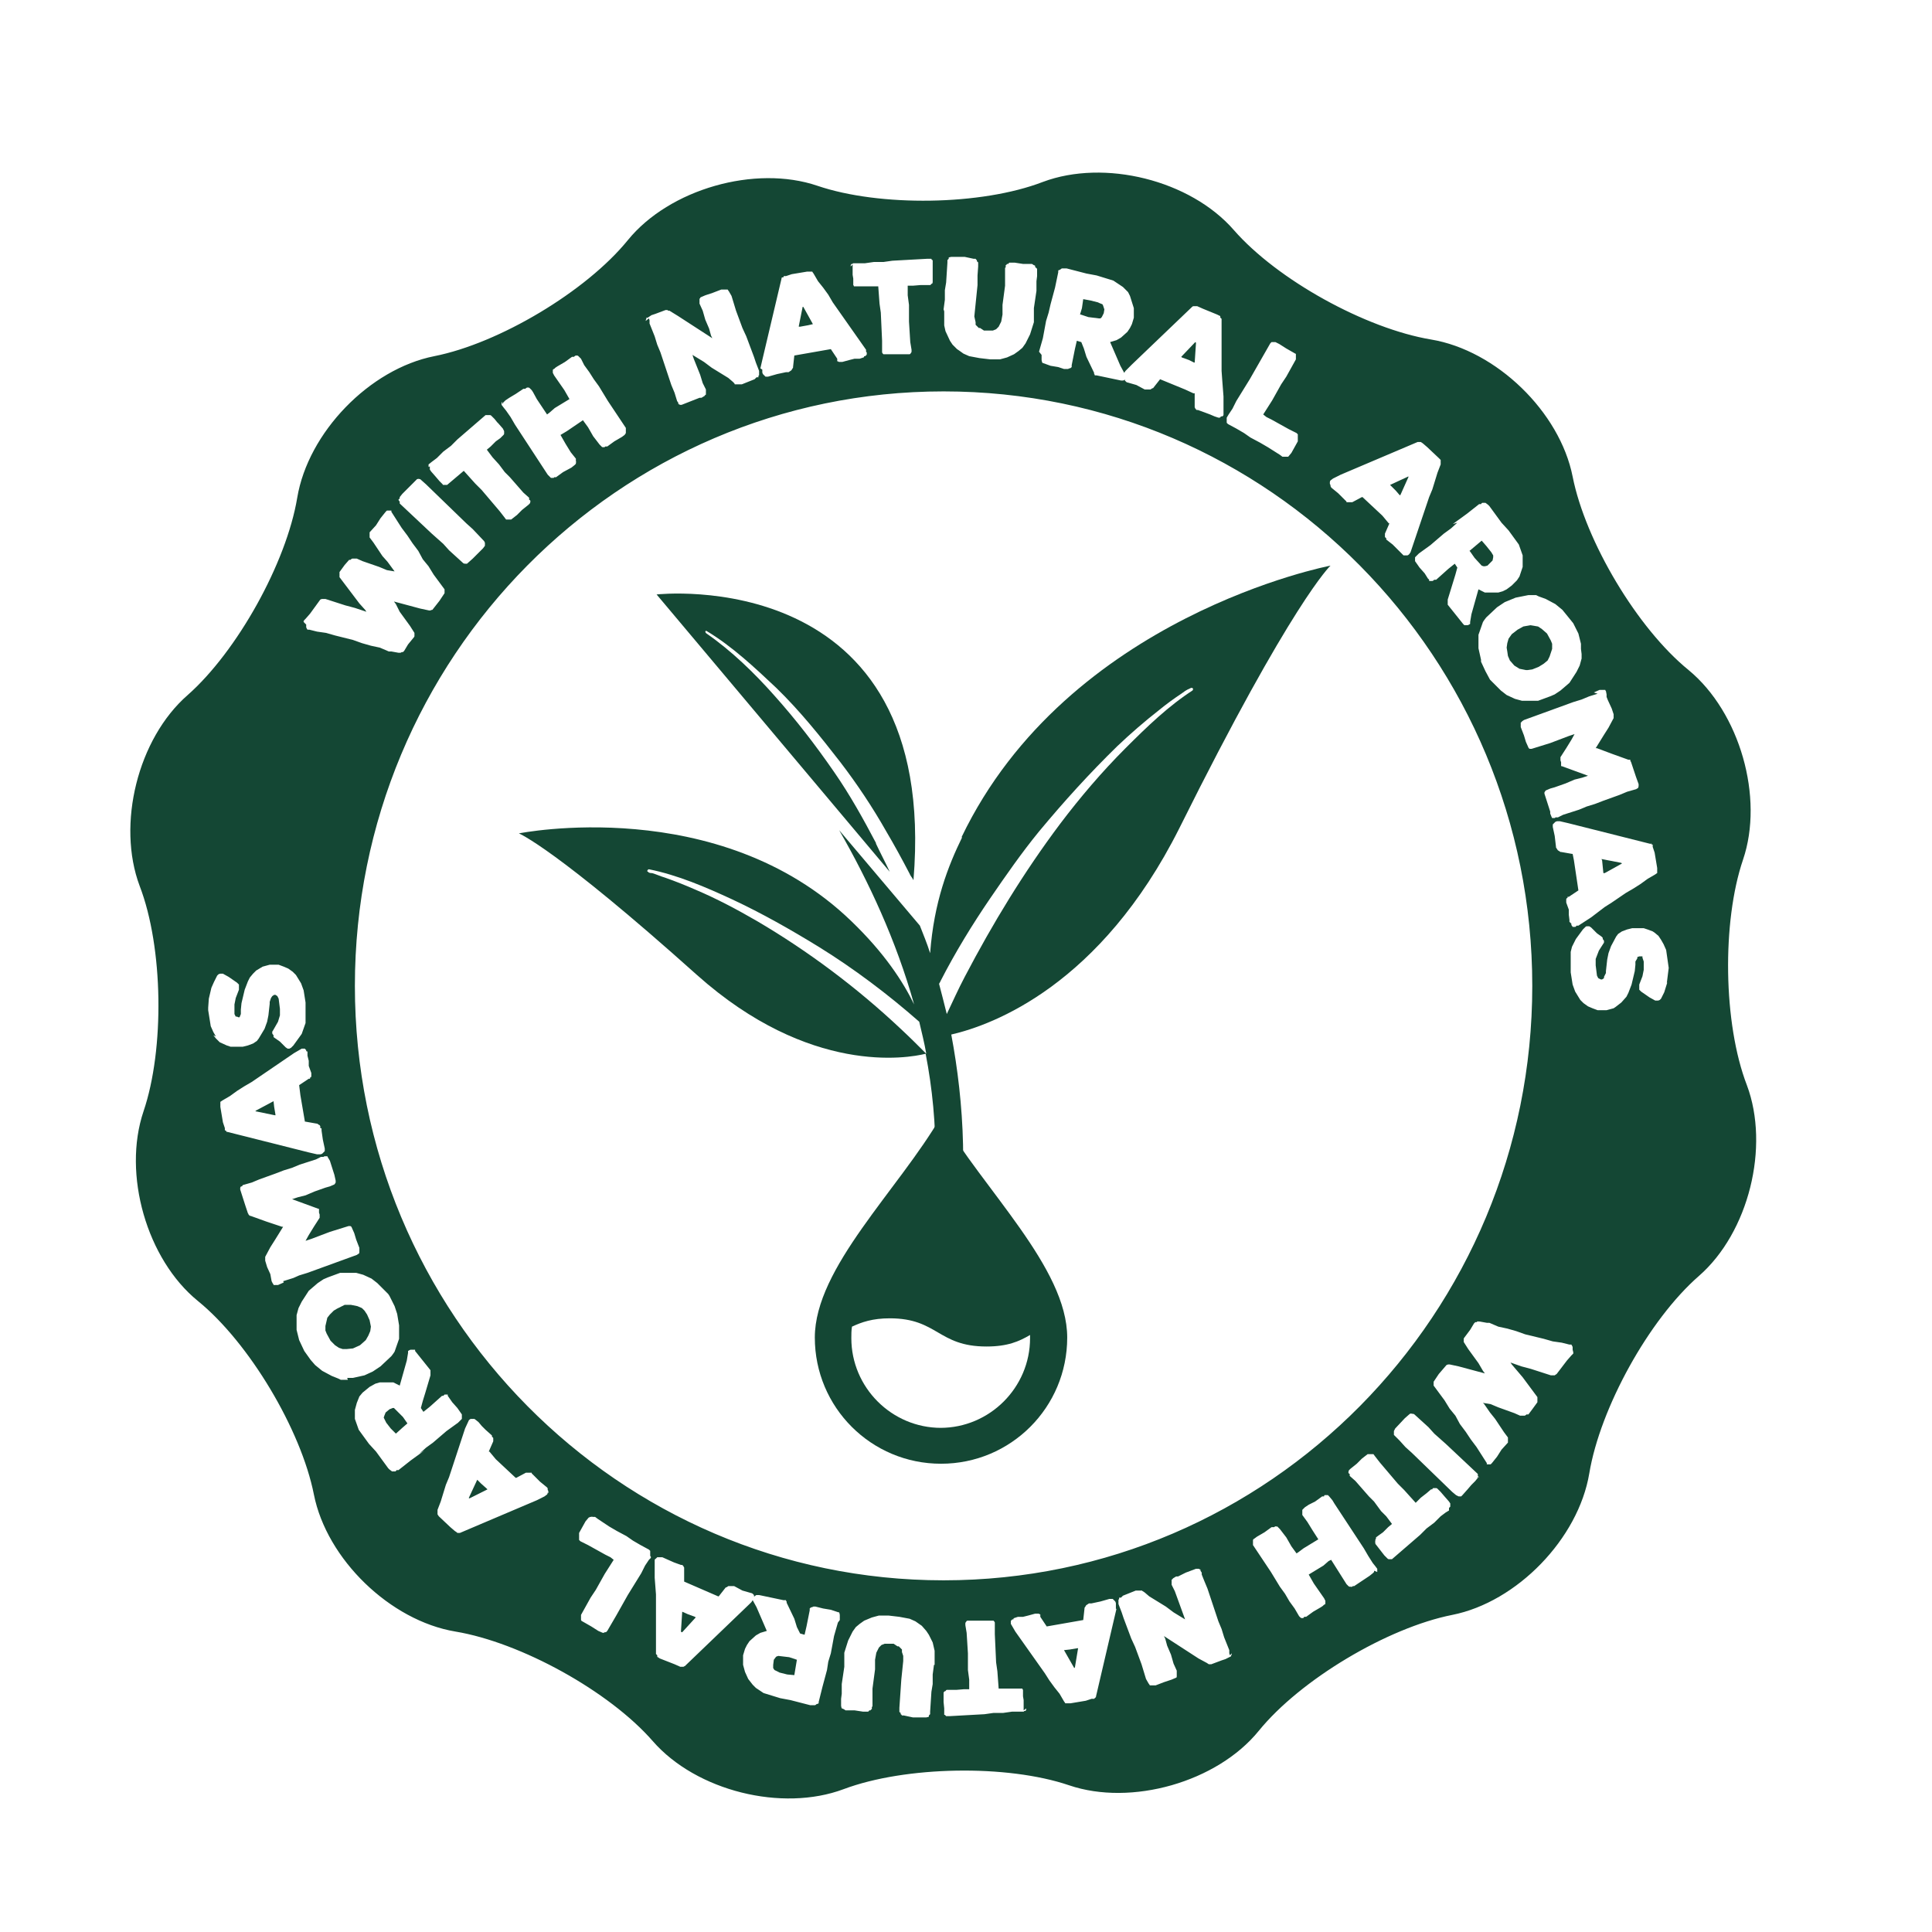 <svg viewBox="0 0 30.16 30.16" xmlns="http://www.w3.org/2000/svg" data-name="Warstwa 1" id="Warstwa_1">
  <defs>
    <style>
      .cls-1, .cls-2 {
        fill: #144734;
      }

      .cls-2 {
        fill-rule: evenodd;
      }
    </style>
  </defs>
  <g>
    <path d="M14.69,17.43c-.66,1.14-1.97,2.36-1.97,3.45s.88,1.97,1.97,1.97c1.09,0,1.97-.88,1.97-1.97s-1.31-2.31-1.97-3.45ZM14.69,22.29c-.77,0-1.4-.63-1.4-1.4,0-.06,0-.12.01-.18.15-.07.32-.13.59-.13.75,0,.75.44,1.51.44.33,0,.51-.08.68-.18,0,.02,0,.03,0,.05,0,.77-.63,1.4-1.4,1.4Z" class="cls-2"></path>
    <g>
      <path d="M15.02,13.07c-.22.45-.44,1.01-.5,1.81-.05-.16-.11-.3-.16-.43l-1.26-1.49c.46.8.89,1.72,1.17,2.72-.17-.35-.46-.8-.98-1.3-2.07-2-5.19-1.37-5.19-1.37,0,0,.57.23,2.78,2.21,1.76,1.57,3.29,1.3,3.57,1.23.21,1.08.22,2.25-.07,3.46l.5-.2c.25-1.23.17-2.5-.03-3.56.65-.15,2.33-.77,3.56-3.22,1.76-3.54,2.36-4.1,2.36-4.1,0,0-4.1.78-5.76,4.24ZM14.06,16.06c-.68-.64-1.44-1.21-2.24-1.68-.31-.18-.63-.35-.96-.49-.16-.07-.31-.13-.48-.19-.07-.02-.13-.05-.2-.07,0,0-.06,0-.06-.02-.03,0-.01-.04.01-.04.45.09.89.28,1.3.47.47.22.91.47,1.35.74.55.34,1.08.74,1.57,1.17.04.17.08.33.11.5-.13-.13-.26-.26-.4-.39ZM18.63,10.77c-.39.25-.73.58-1.06.91-.37.37-.71.77-1.02,1.18-.57.76-1.05,1.55-1.49,2.39-.1.19-.19.39-.28.58-.04-.16-.08-.32-.12-.47,0-.01.02-.03.02-.04.23-.45.5-.89.78-1.3.24-.35.49-.71.76-1.04.39-.47.79-.91,1.22-1.33.21-.2.43-.39.66-.57.11-.09.22-.17.34-.25.04-.03.08-.06.13-.08,0,0,.02-.01.02-.01.03-.01.05.02.02.04Z" class="cls-1"></path>
      <path d="M13.68,13.17c-.2-.38-.41-.76-.66-1.12-.29-.42-.59-.81-.93-1.19-.31-.35-.67-.7-1.06-.97-.02-.01-.03-.05,0-.04.4.24.75.57,1.09.89.37.36.69.76,1,1.16.26.34.5.7.71,1.07.13.22.25.44.37.67.01.03.04.06.06.1.41-4.96-4.01-4.46-4.01-4.46l3.64,4.33c-.07-.15-.15-.3-.22-.45Z" class="cls-1"></path>
    </g>
  </g>
  <g>
    <polygon points="10.85 25.24 10.74 25.2 10.65 25.16 10.63 25.47 10.64 25.48 10.64 25.48 10.65 25.48 10.86 25.25 10.85 25.24" class="cls-2"></polygon>
    <polygon points="12.07 26.04 12.09 26.07 12.11 26.08 12.17 26.11 12.29 26.14 12.4 26.15 12.44 25.91 12.32 25.87 12.15 25.85 12.12 25.86 12.11 25.87 12.08 25.91 12.07 25.99 12.07 26.04" class="cls-2"></polygon>
    <polygon points="5.58 20.39 5.48 20.37 5.46 20.37 5.38 20.37 5.26 20.43 5.21 20.46 5.15 20.52 5.11 20.57 5.08 20.7 5.08 20.77 5.1 20.82 5.16 20.93 5.23 21 5.29 21.04 5.35 21.06 5.41 21.06 5.51 21.05 5.62 21 5.71 20.92 5.75 20.85 5.78 20.78 5.79 20.71 5.77 20.61 5.73 20.52 5.69 20.46 5.65 20.42 5.58 20.39" class="cls-2"></polygon>
    <polygon points="18.45 5.58 18.56 5.62 18.64 5.66 18.65 5.66 18.67 5.36 18.67 5.35 18.66 5.34 18.65 5.35 18.44 5.57 18.45 5.58" class="cls-2"></polygon>
    <polygon points="6.03 22.21 6.1 22.3 6.18 22.38 6.18 22.38 6.28 22.29 6.36 22.22 6.29 22.12 6.17 22 6.15 21.98 6.13 21.98 6.08 22 6.02 22.05 6 22.1 5.99 22.13 6 22.15 6.03 22.21" class="cls-2"></polygon>
    <polygon points="3.99 17.35 4 17.35 4.29 17.41 4.3 17.41 4.3 17.4 4.28 17.28 4.27 17.19 3.99 17.34 3.99 17.35" class="cls-2"></polygon>
    <polygon points="17.21 4.75 17.16 4.73 17.14 4.72 17.02 4.69 16.91 4.67 16.91 4.67 16.89 4.81 16.86 4.91 16.87 4.91 16.99 4.95 17.15 4.97 17.18 4.97 17.2 4.95 17.21 4.93 17.23 4.89 17.24 4.83 17.22 4.77 17.21 4.75" class="cls-2"></polygon>
    <polygon points="7.33 23.39 7.61 23.25 7.6 23.24 7.51 23.16 7.45 23.1 7.32 23.38 7.32 23.39 7.33 23.39" class="cls-2"></polygon>
    <polygon points="12.53 4.79 12.53 4.79 12.47 5.09 12.47 5.1 12.49 5.1 12.6 5.08 12.69 5.06 12.54 4.79 12.53 4.79" class="cls-2"></polygon>
    <polygon points="21.98 7.44 21.7 7.57 21.71 7.58 21.79 7.66 21.85 7.73 21.86 7.73 21.99 7.44 21.98 7.44 21.98 7.44" class="cls-2"></polygon>
    <path d="M27.27,16.94c-.37-.96-.39-2.55-.06-3.52.33-.97-.05-2.3-.85-2.96-.8-.65-1.61-2.01-1.81-3.02-.2-1.01-1.19-1.97-2.21-2.14-1.02-.17-2.4-.93-3.08-1.71-.68-.78-2.02-1.11-2.98-.75-.96.37-2.55.39-3.52.06-.97-.33-2.31.05-2.96.85-.65.8-2.01,1.61-3.02,1.81-1.01.2-1.97,1.19-2.14,2.21-.17,1.02-.94,2.4-1.71,3.08-.78.68-1.11,2.02-.75,2.98.37.96.39,2.55.06,3.52-.33.98.05,2.31.85,2.96.8.65,1.61,2.01,1.81,3.02.2,1.01,1.19,1.97,2.21,2.14,1.02.17,2.4.93,3.08,1.71.68.78,2.02,1.11,2.98.75.96-.36,2.55-.39,3.52-.06.97.33,2.31-.05,2.96-.85.65-.8,2.01-1.61,3.02-1.81,1.01-.2,1.97-1.19,2.14-2.21.17-1.02.93-2.4,1.71-3.08.78-.68,1.11-2.02.75-2.98ZM25.78,13.16v.02s.02,0,.02.01v.03s.03.09.03.09l.04.24v.04s0,.01,0,.02v.02s-.02.01-.03.02l-.12.07-.11.08-.11.07-.12.07-.22.15-.11.07-.21.16-.2.13h-.03s-.01.02-.02.02c0,0-.01,0-.02,0h-.02s-.01-.02-.02-.03v-.02s-.03-.03-.03-.03v-.03s-.01-.08-.01-.08v-.08s-.04-.11-.04-.11c0,0,0-.01,0-.02v-.03s0-.01.01-.02h.01s0-.02,0-.02h.02s.15-.1.15-.1l-.07-.47-.02-.1h-.01s-.17-.03-.17-.03c0,0,0,0-.01,0l-.03-.02s-.01,0-.02-.02l-.02-.03s0,0,0-.01l-.02-.17-.03-.14s0-.02,0-.02v-.02s.01-.01.02-.02l.02-.02s.02-.01.03-.01h.02s.02,0,.02,0l.13.03,1.27.32s.02,0,.02.01ZM24.88,10.81l.09-.04h.03s0,0,.02,0h.02s0,0,.01,0h.01s0,.01.01.02h0s.01.05.01.05v.04s.02.05.02.05l.06.13.03.09s0,.01,0,.02v.02s0,.01,0,.02l-.08.15-.07.11-.13.21h.02s.24.09.24.09l.25.09s0,0,.01,0h.02s0,.03.01.03l.08.24.04.11v.02s0,0,0,.01h0s0,.03-.02.04h-.01s0,.01-.01.01l-.14.04-.12.05-.25.09-.13.05-.13.04-.12.05-.25.08-.08.04h-.04s0,.01-.01.01c0,0,0,0,0,0h-.02s0,0-.01,0h-.01s-.01-.02-.01-.02l-.02-.05v-.03s-.09-.28-.09-.28c0,0,0-.02,0-.02h0s.01-.02.02-.03l.07-.03.07-.02.17-.06.14-.06.12-.03.09-.03-.41-.15s0,0-.01,0h0s0-.02,0-.02v-.04s-.01-.03-.01-.03c0,0,0-.01,0-.02v-.03s.09-.14.09-.14l.08-.13.05-.09-.09.03-.29.11-.29.09s-.01,0-.02,0h-.01s-.02-.01-.02-.02h0s-.04-.09-.04-.09l-.03-.1-.05-.13v-.03s0-.02,0-.02v-.02s.02-.01.02-.02l.03-.02.77-.28.13-.04.12-.05.13-.04ZM23.88,9.29h.1s.04.02.04.02l.11.04.15.08.11.09.13.16.04.05.08.16.04.16v.08s.01.08.01.08v.07s-.03.11-.03.11l-.05.1-.11.17-.14.12-.09.06h0s-.07.03-.07.03l-.19.07h-.08s-.17,0-.17,0l-.11-.03-.13-.06-.09-.07-.17-.17-.07-.13-.07-.15v-.03s-.04-.18-.04-.18v-.1s0-.11,0-.11l.07-.2.02-.03.03-.04.17-.16.12-.08.17-.07.2-.04h.04ZM22.68,8.18l.22-.16.19-.15h.03s.01-.02.02-.02h.02s0,0,0,0c0,0,.02,0,.03,0l.04.03.02.02.19.26.11.12.16.22.06.17v.11s0,.07,0,.07l-.05.15-.04.06-.08.08-.08.06-.06.03-.07.02h-.1s-.08,0-.08,0h-.03s-.1-.05-.1-.05l-.11.39-.02.12v.03s-.03.02-.04.02h-.02s0,0-.01,0c0,0-.02,0-.02,0l-.02-.02s0,0,0,0l-.24-.3s0,0,0-.02v-.02s0-.01,0-.02v-.02s.08-.26.08-.26l.04-.13.03-.11-.04-.06h0s-.1.08-.1.08l-.19.17h-.03s-.02.02-.03.02h-.01s-.01,0-.02,0h-.02s0-.02,0-.02l-.02-.02-.05-.08-.08-.09-.07-.1s0-.01,0-.02h0s0-.04,0-.04l.06-.06.18-.13.21-.18.11-.08.1-.09ZM20.76,7.53s0-.02.01-.03l.04-.03.12-.06,1.2-.51s.02,0,.02,0h.02s0,0,.01,0l.03.02.07.06.18.17.03.03s0,.01,0,.02v.03s0,.02,0,.02l-.05.13-.04.13-.04.13-.05.12-.29.86-.02.03s-.02.02-.03.02h-.02s0,0-.01,0c0,0,0,0-.01,0h-.02s-.03-.03-.03-.03l-.14-.14-.09-.07s0,0-.01-.01v-.02s-.02-.01-.02-.02v-.02s0-.03,0-.03l.07-.16h-.01s-.1-.12-.1-.12l-.31-.29h-.01s-.15.08-.15.08c0,0,0,0-.01,0h-.03s-.01,0-.02,0h-.03s0-.02-.01-.02l-.12-.12-.11-.09s0-.01-.01-.02v-.02s-.01-.01-.01-.02v-.03ZM19.15,6.52l.03-.05.06-.09.06-.12.21-.34.32-.56.02-.02s0,0,.01,0h.01s.01,0,.02,0h.01s0,0,.01,0l.06.03.11.07.14.08s.01,0,.01.01h0s0,.02,0,.03v.02s0,.02,0,.03l-.15.27-.08.12-.14.25-.14.22.05.04.08.04.27.15.12.06s0,0,0,0l.02.02s0,.01,0,.02v.02s0,.01,0,.02h0s0,.02,0,.03v.02s-.1.18-.1.18c0,0,0,0,0,0l-.05.06s0,0-.02,0h-.02s0,0-.01,0c0,0,0,0,0,0h-.04s-.04-.03-.04-.03l-.19-.12-.12-.07-.15-.08-.1-.07-.12-.07-.13-.07-.02-.02s0,0,0-.01h0s0-.02,0-.03v-.02s0-.02,0-.02ZM16.22,5.49l.06-.21.05-.27.04-.13.03-.13.07-.26.05-.24v-.03s.02,0,.02-.01h.01s.02-.02.03-.02h.02s.05,0,.05,0l.31.08.16.03.26.08.15.1.08.08.03.06.06.19v.04s0,.11,0,.11l-.03.1-.03.06-.04.06-.1.09-.07.04-.1.03.16.37.06.11s0,0,0,0l.02-.03.1-.1.94-.9s.01-.01.02-.01h.02s0,0,.01,0h.03s.09.04.09.04l.22.09.04.02s.01,0,.01.01v.02s.02.01.02.02v.14s0,.13,0,.13v.14s0,.11,0,.11v.29s.01.14.01.14l.02.26v.24s0,.04,0,.04c0,.01,0,.02-.02.03h-.02s-.01.02-.02.02h-.02s0,0,0,0c0,0,0,0,0,0l-.06-.02-.07-.03-.08-.03-.11-.04s-.01,0-.02,0l-.02-.02s0-.01-.01-.02v-.02s0,0,0-.01v-.02s0-.17,0-.17h0s-.02,0-.02,0l-.13-.06-.39-.16h0s-.11.14-.11.14c0,0,0,0-.01,0l-.03.02s-.01,0-.02,0h-.03s0,0-.01,0h-.03s-.13-.07-.13-.07l-.14-.04s-.01,0-.02-.01l-.02-.02s0-.01,0-.02h0s0,0,0,0c0,.01-.02.02-.03.02h-.03s0,0,0,0c0,0,0,0,0,0l-.38-.08s-.01,0-.01,0h-.02s0-.02-.01-.02v-.02s-.12-.25-.12-.25l-.04-.13-.04-.1-.07-.02h0s-.03.13-.03.13l-.05.25v.03s-.02.02-.03.02h-.01s-.01.01-.02.01h-.02s0,0-.01,0h-.03s-.09-.03-.09-.03l-.12-.02-.11-.04s-.01,0-.02-.01h0s-.01-.03-.01-.04v-.08ZM14.73,4.83l.02-.15v-.15s.02-.12.02-.12l.02-.31v-.04s.01-.01.02-.02v-.02s.03-.01.04-.01h.03s.07,0,.07,0h.11s.14.03.14.03h.03s.01.02.02.02v.02s.02.01.02.02v.06s-.01.14-.01.14v.15s-.05.49-.05.49l.02.09v.04s.05.05.05.05h.02s.06.04.06.04h.07s.07,0,.07,0l.05-.02.04-.04.04-.08.02-.11v-.15s.04-.3.04-.3v-.28s.01,0,.01-.01v-.03s.02-.01.02-.02h.02s.01-.02.02-.02h.03s.05,0,.05,0l.13.02h.14s.03.02.03.02c0,0,.01,0,.02.01v.02s.03.02.03.03v.11s-.01.08-.01.08v.15s-.04.27-.04.27v.22s-.06.19-.06.19l-.07.14-.05.07-.06.05-.07.05-.11.05-.11.03h-.08s-.07,0-.07,0l-.17-.02-.16-.03-.09-.04-.07-.05-.03-.02-.07-.07-.04-.06-.07-.15-.02-.09v-.12s0-.1,0-.1ZM13.28,4.16s0,0,0-.01h0s0-.03.02-.03h.01s0-.01.01-.01h.02s.05,0,.05,0h.08s.03,0,.03,0l.14-.02h.12s.03,0,.03,0l.14-.02.54-.03h.04s.01,0,.02,0h.01s0,.01.01.02h.01s0,.02,0,.03v.07s0,.1,0,.1v.09s0,.04,0,.04c0,0,0,0,0,.01h0s0,.02-.01.03h-.01s-.01.02-.02.02h-.02s-.04,0-.04,0h-.09s-.12.01-.12.01h-.05s-.03,0-.03,0v.15s.02.15.02.15v.15s0,.11,0,.11l.02.32.02.12s0,0,0,.01v.02s0,.01-.01.02h0s-.01.02-.02.02h-.02s-.05,0-.05,0h-.08s-.12,0-.12,0h-.11s-.01,0-.02,0h-.01s-.02-.02-.02-.03v-.02s0-.04,0-.04v-.12s-.02-.44-.02-.44l-.02-.14-.02-.27h-.11s-.09,0-.09,0h-.1s-.05,0-.05,0c0,0-.01,0-.02,0h-.01s0-.01-.01-.02h0s0-.02,0-.03v-.07s-.01-.06-.01-.06v-.13s0-.03,0-.03ZM11.87,5.75l.03-.13.3-1.27s0-.02.01-.02h.02s0-.02.01-.02h.03s.09-.03.09-.03l.24-.04h.04s0,0,0,0c0,0,.01,0,.02,0h.02s.01.02.02.03l.07.12.08.1.08.11.07.12.52.74v.03s.02.02.01.03v.02s-.02.01-.02.02h-.02s0,.02-.01.02l-.06.02h-.08s-.08.02-.08.02l-.11.03s-.01,0-.02,0h-.03s-.01,0-.02-.01h-.01s0-.02,0-.02v-.02s-.1-.15-.1-.15l-.57.1h0s-.02.18-.02.18c0,0,0,0,0,.01l-.02.03s0,.01-.02.02l-.03.02s0,0-.01,0h-.03s-.14.03-.14.03l-.14.04s0,0-.01,0,0,0-.01,0h-.02s-.01-.01-.02-.02l-.02-.02s-.01-.02-.01-.03v-.02s0-.02,0-.02ZM10.08,5.01s0-.02.01-.03h0s0-.01,0-.02h.02s.06-.04.06-.04l.06-.02.16-.06s.02,0,.02,0h.01s0,0,.01.01h.02s.13.08.13.08l.54.35-.02-.04-.03-.11-.06-.14-.04-.14-.05-.11v-.03s0-.03,0-.03c0,0,0-.02,0-.02h.01s0-.02.01-.02l.07-.03.12-.04.13-.05h.03s.03,0,.03,0c0,0,.01,0,.02,0h.02s.01.02.02.03l.04.07.07.23.1.27.06.13.12.32.03.09.05.13v.03s0,0,0,.01v.03s-.01,0-.01.01v.02s-.02,0-.02,0h-.01s-.03.03-.03.03l-.2.08h-.04s-.03,0-.03,0h-.04s0-.01-.01-.02l-.02-.02-.07-.06-.26-.16-.12-.09-.18-.11.02.06.1.25.04.13.05.1s0,0,0,.01v.03s0,.02,0,.02v.02s-.02.01-.02.02l-.05.03h-.03s-.28.11-.28.11c0,0,0,0,0,0s0,0,0,0h-.02s-.01,0-.02-.01h-.01s0-.02,0-.02l-.02-.03-.04-.13-.05-.12-.17-.51-.05-.12-.04-.13-.08-.2v-.05s-.01-.03-.01-.03ZM7.85,6.31v-.02s.01-.01.02-.02l.02-.02.06-.04.1-.06.12-.08h.03s.02-.02.03-.02h.02s.01,0,.02.01l.03.03.02.03.06.11.16.24.04-.03.08-.07.23-.14-.08-.14-.16-.23-.02-.04s0-.01,0-.02v-.02s0-.02.02-.02l.02-.02.03-.02.12-.07.11-.08h.03s.02-.02.03-.02h.02s.01,0,.02.01l.02.02s0,0,0,0l.02.02.05.1.08.11.07.11.08.11.14.23.28.42s0,0,0,.01v.03s0,.01,0,.02v.02s-.01.02-.02.03l-.04.03-.12.07-.11.08h-.03s-.02.02-.03.01h-.02s-.01-.01-.02-.02l-.02-.02-.1-.13-.08-.14-.08-.11-.25.17-.1.06h0s.08.14.08.14l.08.13.08.1s0,0,0,.01v.03s.01.02,0,.02v.02s-.01.01-.02.02l-.05.04-.13.07-.11.08h-.03s0,.01-.01.01h-.02s0,0,0,0c0,0,0,0-.01,0h-.01s-.01-.01-.02-.02l-.03-.03-.51-.78-.07-.12-.07-.1-.04-.05-.03-.04s0,0,0-.01v-.02s0-.02,0-.02ZM6.69,7.29h0s0-.02,0-.02v-.02s.05-.04.05-.04l.08-.06.1-.1.12-.09.1-.1.44-.38s0,0,.01,0h.02s.01,0,.02,0h.02s.01,0,.02.01l.05.05.04.05h0s.02.02.02.02l.07.08.02.04s0,.01,0,.02v.02s0,.01-.01.02l-.02.02-.03.03-.07.05-.08.08-.06.05.09.12.1.11.09.12.08.08.21.24.09.08s0,0,0,.01v.02s.02.01.02.02h0s0,.03-.01.04l-.02.02-.1.08-.08.08-.09.07s0,0-.01,0h-.01s0,0-.01,0c0,0-.02,0-.03,0h-.02s-.03-.04-.03-.04l-.07-.09-.28-.33-.1-.1-.18-.2-.26.22s-.01,0-.02,0h-.01s-.01,0-.02,0h-.01s-.01,0-.01-.01l-.05-.05-.06-.07-.07-.08-.02-.03s0,0,0-.01v-.02s0-.02,0-.02ZM6.24,7.78s0-.01,0-.02l.04-.05.06-.06.17-.17s.03-.01.04,0h.01s.09.08.09.08l.63.61.1.09.18.19s0,.01.01.02h0s0,.04,0,.05l-.03.04-.16.16-.09.08s-.01,0-.02,0c-.01,0-.03,0-.04-.01l-.22-.2-.09-.1-.18-.16-.5-.47s0,0,0-.01v-.02s-.02-.02-.02-.03h0ZM4.74,9.71v-.02s.01,0,.01-.01l.02-.02.07-.08.16-.22s.02-.01.03-.01h.01s.02,0,.02,0h.02s.31.1.31.1l.15.04.18.06-.02-.03-.09-.1-.31-.41s0-.01,0-.02h0s0-.03,0-.04v-.02s.08-.11.08-.11l.07-.08s0,0,0,0h.02s.02-.02.03-.02h.07s.09.04.09.04l.26.09.12.05.12.02-.11-.15-.08-.09-.14-.21-.06-.08s0,0,0-.01v-.02s0-.02,0-.03v-.02s.1-.11.1-.11l.07-.11.08-.1s.01-.01.02-.02c.02,0,.04,0,.05,0h.02s0,.02,0,.02l.16.25.09.12.08.12.09.12.07.13.09.11.08.13.17.23s0,0,0,.02h0s0,.03,0,.04h0s-.08.12-.08.12l-.11.14s-.02,0-.03.01h-.02s-.14-.03-.14-.03l-.41-.11.03.04.06.12.16.22.07.11s0,.02,0,.03v.02s0,.01-.01.02l-.09.11-.06.1s-.01.01-.02.02h-.02s-.01.01-.02.01c0,0,0,0-.01,0h-.02s-.11-.02-.11-.02h-.04s-.14-.06-.14-.06l-.14-.03-.14-.04-.14-.05-.28-.07-.14-.04-.14-.02-.12-.03s0,0-.01,0h-.02s-.02-.03-.02-.04v-.02s0-.02,0-.02ZM3.37,16.18l-.04-.07-.04-.09-.04-.25v-.04s.01-.14.01-.14l.04-.17.04-.09.05-.1.02-.02s.02-.01.03-.01h.02s.01,0,.02,0l.09.05.13.09.03.03s0,0,0,.01v.02s0,.01,0,.02h0s0,.02,0,.03l-.05.13-.02.1v.05s0,.1,0,.1l.02.04h.02s.02.01.02.01h.02s.02-.05.02-.05v-.07s.01-.1.01-.1l.05-.21.05-.13.03-.06.05-.06.05-.05.1-.06.11-.03h.04s0,0,0,0h.1s.08.03.08.03l.07.03.07.05.05.05.08.13.04.11.03.19v.18s0,.14,0,.14l-.06.17-.13.18-.04.04s-.01,0-.02.01h-.01s0,0,0,0c0,0-.01,0-.02,0l-.03-.02-.02-.02-.07-.07-.1-.07s0,0,0-.01v-.02s-.02-.02-.02-.03v-.02s0-.01.01-.02l.08-.14.03-.1v-.03s0-.07,0-.07l-.02-.16-.02-.04-.03-.02h-.02s-.03.02-.03.02l-.02.03-.02.06v.03s-.02.18-.02.18l-.02.1-.04.11-.09.15-.03.04s0,0,0,0l-.06.04-.08.03-.08.02h-.07s-.12,0-.12,0l-.06-.02-.11-.05-.06-.06-.04-.05ZM3.53,17.67v-.02s-.02,0-.02-.01v-.03s-.03-.09-.03-.09l-.04-.24v-.04s0-.01,0-.02v-.02s.02-.01.03-.02l.12-.07.11-.08.11-.07.12-.07.66-.45.12-.07s.02,0,.03,0h.02s.01.02.02.02v.02s.02,0,.02.01v.06s.02.08.02.08v.08s.04.11.04.11c0,0,0,.01,0,.02v.03s0,.01-.01.02h-.01s0,.02,0,.02h-.02s-.15.1-.15.1l.02.16.07.41h.01s.17.03.17.03c0,0,0,0,.01,0l.03.02s.01,0,.02.02v.03s.02,0,.02.01v.03s.02.14.02.14l.03.14s0,.02,0,.02v.02s-.01.01-.02.02l-.02.02s-.02.01-.03.01h-.03s-.02,0-.02,0l-.13-.03-1.27-.32s-.02,0-.02-.01ZM4.43,20.02l-.09.04h-.03s0,0,0,0,0,0,0,0h-.02s0,0-.01,0h-.01s0-.02-.01-.02l-.02-.04-.02-.11-.05-.11-.03-.1s0-.01,0-.02v-.02s0-.01,0-.02l.08-.15.07-.11.13-.21h0s-.02,0-.02,0l-.24-.08-.25-.09s0,0-.01,0l-.02-.02s0-.01-.01-.02l-.04-.12-.08-.25s0-.01,0-.02h0s0-.03.02-.03h.01s0-.01.01-.02l.14-.04.12-.05.25-.09.13-.05.13-.04.12-.05.25-.08.08-.04h.04s.01-.01.02-.01h.02s0,0,.01,0h.01s.01.02.01.02l.03.05.07.22.02.09s0,.02,0,.03h0s-.01.02-.02.03l-.07.03-.07.02-.17.06-.14.06-.12.03-.09.03.41.15s0,0,.01,0h0s0,.02,0,.02v.04s.01.03.01.03c0,0,0,.01,0,.02v.03s-.09.14-.09.14l-.08.13-.05.09.09-.03.29-.11.29-.09s.01,0,.02,0h.01s.02.01.02.02h0s.04.09.04.09l.03.1.05.13v.03s0,.02,0,.03h0s0,.03-.01.03l-.03.02-.77.28-.13.04-.09.04-.16.05ZM5.43,21.54h-.11s-.04-.02-.04-.02l-.1-.04-.15-.08-.11-.09-.07-.08-.1-.14-.08-.17-.04-.16v-.08s0-.15,0-.15l.03-.11.05-.1.11-.17.14-.12.09-.06s0,0,0,0l.07-.03.19-.07h.08s.17,0,.17,0l.11.03.13.06.09.07.17.17.02.03.08.16.04.12.03.18v.1s0,.11,0,.11l-.07.2-.02.03-.03.04-.17.16-.12.08-.13.06-.18.04h-.09ZM6.63,22.64l-.22.16-.19.15h-.03s-.01.02-.02.02h-.02s0,0,0,0c0,0-.02,0-.03,0l-.04-.03-.02-.02-.19-.26-.11-.12-.16-.22-.06-.17v-.08s0-.06,0-.06l.03-.11.04-.1.05-.06.11-.09.09-.05.07-.02h.1s.08,0,.08,0h.03s.1.05.1.05l.11-.39.02-.12s0,0,0-.01v-.02s.03-.02.04-.02h.02s.02,0,.03,0h.02s0,.02,0,.02l.24.3s0,0,0,.02v.02s0,.01,0,.02v.02s-.08.27-.08.27l-.04.13-.03.11.04.06h0s.1-.08.1-.08l.19-.17h.02s.02-.02.02-.02h.01s.01,0,.02,0h.02s0,.02,0,.02l.07.1.08.09.07.1s0,.01,0,.02h0s0,.04,0,.05l-.06.06-.18.13-.21.18-.11.08-.1.09ZM8.55,23.3s0,.02-.01.03l-.04.03-.12.06-1.2.51s-.01,0-.02,0c0,0,0,0,0,0h-.02s0,0-.01-.01l-.03-.02-.07-.06-.18-.17-.02-.03s0-.01,0-.02v-.03s0-.02,0-.02l.05-.13.04-.13.04-.13.05-.12.25-.76.06-.13s.02-.02.03-.02h.02s.02,0,.02,0h.02s0,.01.01.01l.05.04.05.06.06.06.09.08s0,0,.01.01v.02s.02.01.02.02v.02s0,0,0,.01v.02s-.07.16-.07.16h.01s.1.12.1.12l.31.29h.01s.15-.08.15-.08c0,0,0,0,.01,0h.03s.02,0,.02,0h.03s0,.02.01.02l.02.02.1.1.11.09s.01.01.01.02v.02s.01.01.01.02v.03ZM10.16,24.3v.02s-.03.03-.03.03l-.06.09-.06.12-.21.34-.18.32-.14.24-.02.02s0,0-.01,0h-.01s-.01.01-.02.01c0,0,0,0,0,0h-.01s-.07-.03-.07-.03l-.11-.07-.14-.08s-.01,0-.02-.02h0s0-.02,0-.03v-.02s0-.02,0-.03l.15-.27.08-.12.14-.25.14-.22-.05-.04-.08-.04-.27-.15-.12-.06s0,0,0,0l-.02-.02s0-.01,0-.02v-.02s0-.01,0-.02h0s0-.02,0-.03v-.02s.1-.18.1-.18c0,0,0,0,0,0l.05-.06s.01,0,.02-.01h.02s.01-.01.02,0h.04s.04.03.04.03l.18.12.12.07.15.08.1.07.12.07.13.07.02.02s0,0,0,.01h0s0,.02,0,.03h0s0,.03,0,.04ZM13.08,25.33l-.06.21-.05.27-.04.13-.02.13-.07.26-.06.24v.02s-.02.01-.02.01h-.01s-.02.02-.03.02h-.02s-.05,0-.05,0l-.31-.08-.16-.03-.26-.08-.12-.08-.05-.05-.07-.09-.05-.11-.03-.11v-.04s0-.11,0-.11l.03-.1.03-.06.04-.06.1-.09.07-.04.1-.03-.16-.37-.06-.11s0,0,0,0l-.02.03-.03.03-1.01.97s-.01,0-.02.01h-.02s0,0,0,0c0,0,0,0,0,0h-.03s-.09-.04-.09-.04l-.23-.09-.03-.02s-.01,0-.01-.01v-.02s-.02-.02-.02-.02v-.14s0-.13,0-.13v-.13s0-.11,0-.11v-.29s0-.1,0-.1v-.03s-.02-.26-.02-.26v-.24s0-.03,0-.03c0-.01,0-.02.02-.03l.02-.02s.02,0,.02,0h.02s.04,0,.04,0l.18.08.11.04s.01,0,.02,0l.02.02s0,.01.01.02v.02s0,0,0,.01v.02s0,.17,0,.17h0s.53.23.53.23h.01s.11-.14.11-.14c0,0,0,0,.01,0l.03-.02s.01,0,.02,0h.03s0,0,.01,0h.03s.13.07.13.07l.14.04s.01,0,.02.01l.02.02s0,.01,0,.02h0s.01,0,.01,0c0,0,.02-.02.03-.02h.03s0,0,.01,0l.38.08s.01,0,.02,0h.02s0,.02.01.02v.02s.12.25.12.25l.04.13.05.1.07.02h0s.03-.13.03-.13l.05-.25v-.03s.02-.02.03-.02h.01s.01-.01.02-.01h.02s0,0,.01,0l.12.03.12.02.12.04s.01,0,.01,0h0s.01.03.01.04v.08ZM14.58,25.99l-.02.15v.15s-.02.12-.02.12l-.02.31v.04s-.01.01-.02.02v.02s-.03.01-.04.01h-.03s-.07,0-.07,0h-.11s-.14-.03-.14-.03h-.03s-.01-.02-.02-.02v-.02s-.02-.01-.02-.02v-.06s.03-.44.03-.44l.03-.29v-.08s-.02-.06-.02-.06v-.04s-.05-.05-.05-.05h-.02s-.06-.04-.06-.04h-.07s-.07,0-.07,0l-.05.02-.04.04-.04.08-.02.11v.15s-.04.3-.04.3v.28s-.01,0-.01.01v.03s-.02.01-.02.02h-.02s-.01.02-.02.02h-.03s-.05,0-.05,0l-.13-.02h-.14s-.03-.02-.03-.02c0,0-.01,0-.02-.01h-.01s-.01-.03-.01-.04v-.11s.01-.08.01-.08v-.15s.04-.27.04-.27v-.22s.06-.19.06-.19l.07-.14.05-.07.06-.05.07-.05.12-.05.11-.03h.08s.07,0,.07,0l.17.02.16.03.09.04.1.07.07.08.04.06.06.12.03.13v.12s0,.1,0,.1ZM16.02,26.67s0,0,0,.01h0s0,.03-.02.03h-.01s0,0-.01.01h-.02s-.05,0-.05,0h-.08s-.03,0-.03,0l-.14.02h-.12s-.03,0-.03,0l-.14.02-.54.03h-.04s0,0-.01,0h-.01s-.01-.01-.02-.02h-.01s0-.02,0-.03v-.07s-.01-.1-.01-.1v-.05s0-.08,0-.08v-.02s.01-.01.02-.02h.01s.01-.02.02-.02h.02s.04,0,.04,0h.09s.12-.01.12-.01h.05s.03,0,.03,0v-.15s-.02-.15-.02-.15v-.15s0-.11,0-.11l-.02-.32-.02-.12s0,0,0-.01v-.02s0-.01.01-.02h0s.01-.02.02-.02h.02s.05,0,.05,0h.08s.12,0,.12,0h.11s.01,0,.02,0h.01s.02.02.02.03v.02s0,.04,0,.04v.12s.02.44.02.44l.02.14.02.27h.11s.09,0,.09,0h.1s.04,0,.04,0c0,0,.01,0,.02,0h.01s0,.01.01.02h0s0,.02,0,.03v.07s.01.06.01.06v.13s0,.03,0,.03ZM17.43,25.11l-.32,1.37s0,.02-.01.02l-.02.02s0,0-.01,0h-.03s-.09.03-.09.03l-.24.04h-.04s-.01,0-.02,0h-.02s-.01-.02-.02-.03l-.07-.12-.08-.1-.08-.11-.07-.11-.46-.65-.07-.12s0-.02,0-.03v-.02s.02-.01.02-.02h.02s0-.02.01-.02l.06-.02h.08s.08-.02.08-.02l.11-.03s.01,0,.02,0h.03s.01,0,.02.01h.01s0,.02,0,.02v.02s.1.15.1.15l.57-.1h0s.02-.18.02-.18c0,0,0-.01,0-.01l.02-.03s0-.01.02-.02l.03-.02s0,0,.01,0h.03s.14-.03.14-.03l.14-.04s.02,0,.02,0h.03s.01.01.02.02l.02.02s.01.02.01.03v.03s0,.06,0,.06ZM19.23,25.81s0,.02-.01.03h0s0,.02-.01.02l-.08.04-.06.02-.16.06s-.02,0-.03,0h-.01s-.03-.02-.03-.02l-.13-.07-.54-.35.02.04.03.11.06.14.04.14.05.11v.04s0,.03,0,.03c0,0,0,.02,0,.02h0s0,.02-.01.02l-.07.03-.12.04-.13.05h-.05s-.01,0-.02,0h-.02s-.01-.02-.02-.03l-.04-.07-.07-.23-.1-.27-.06-.13-.12-.32-.03-.09-.05-.13s0,0,0-.01v-.02s0,0,0-.01v-.03s.01,0,.01-.01v-.02s.02,0,.02,0h.01s.03-.03.03-.03l.2-.08s0,0,0,0h.03s.03,0,.03,0c0,0,0,0,.01,0h.03s0,.01.01.01l.03.02.07.06.26.16.12.09.18.11-.16-.44-.05-.1s0,0,0-.01v-.03s0-.02,0-.02v-.02s.02-.01.02-.02l.05-.03h.03s.12-.06.12-.06l.16-.06s.01,0,.02,0h.02s.01,0,.02.01h.01s0,.02,0,.02l.02.03v.03s.04.1.04.1l.05.12.17.51.05.12.04.13.08.2v.05s.01.03.01.03ZM14.73,24.67c-5.07,0-9.19-4.16-9.19-9.28S9.65,6.11,14.73,6.11s9.19,4.16,9.19,9.28-4.11,9.28-9.19,9.28ZM21.45,24.52v.02s-.01.01-.02.02l-.05.04-.12.08-.12.08h-.02s-.02.02-.03.01h-.02s-.01,0-.02-.01l-.03-.03-.24-.38-.04.02-.08.07-.23.14h0s.08.14.08.14l.16.23.02.04s0,.02,0,.02v.02s0,.02-.02.02l-.02.02-.03.02-.12.07-.11.08h-.03s-.01.02-.02.02c0,0,0,0,0,0h-.02s-.01,0-.02-.01l-.02-.02s0,0,0,0l-.07-.12-.08-.11-.07-.12-.08-.11-.14-.23-.28-.42s0,0,0-.01v-.03s0-.01,0-.02v-.02s.01-.02.02-.02l.04-.03.12-.07.11-.08h.04s.02-.02.03-.01h.02s.01.01.02.02l.02.02.1.13.08.14.08.11.03-.02.08-.06.23-.14h0s-.09-.14-.09-.14l-.08-.13-.08-.11s0,0,0-.01v-.03s0-.01,0-.02v-.02s.01-.01.02-.02l.02-.02.06-.04.1-.05.11-.08h.03s0-.02.01-.02h.02s.01,0,.02,0h.01s.01.01.02.02l.05.06.03.05.46.7.07.12.07.11.04.05.03.04s0,0,0,.01v.02s0,.02,0,.02ZM22.62,23.54h0s0,.02,0,.02v.02s-.05.03-.05.03l-.08.06-.1.1-.12.09-.1.1-.44.38s0,0-.01,0h-.02s0,0,0,0,0,0,0,0h-.02s-.01,0-.02-.01l-.05-.05-.14-.18v-.02s-.01-.01,0-.02v-.02s0-.01.01-.02v-.02s.04-.03.04-.03l.07-.05.08-.08.06-.05h0s-.09-.12-.09-.12l-.08-.08-.11-.15-.08-.08-.21-.24-.09-.08s0,0,0-.01v-.02s-.02-.01-.02-.02h0s0-.03.01-.04l.02-.02.1-.08.08-.08.09-.07s.01,0,.02,0h.01s.03,0,.04,0h.02s.03.04.03.04l.07.09.28.33.1.1.18.2.08-.08.09-.07.07-.06h.02s0-.02.02-.02h.01s.01,0,.02,0h.01s.01,0,.02.01l.05.05.06.07.07.08.02.03s0,0,0,.01v.02s0,.02,0,.02ZM23.07,23.05s0,.01,0,.02l-.04.05-.06.06-.06.07-.08.09-.02.02s-.02,0-.02,0c0,0-.01,0-.02,0l-.04-.02-.06-.05-.63-.61-.1-.09-.09-.1-.09-.09s0,0,0-.01h0s0-.04,0-.05h0s.02-.04.02-.04l.15-.16.08-.07s0,0,0,0h.01s0-.01.02,0c.01,0,.03,0,.04.01l.22.2.09.1.18.16.5.47s0,0,0,.01v.02s.02.02.02.03h0ZM24.56,21.11v.02s-.03.03-.03.03l-.07.08-.16.21s-.02.01-.03.02h-.01s-.02,0-.03,0h-.02s-.31-.1-.31-.1l-.15-.04-.17-.06.02.03.17.2.23.31s0,.01,0,.02h0s0,.03,0,.04v.02s-.08.11-.08.11l-.06.08s0,0-.01,0h-.02s-.02.02-.03.02h-.07s-.09-.04-.09-.04l-.25-.09-.12-.05-.12-.02.02.02.09.13.08.1.14.21.06.08s0,0,0,.01v.02s0,.02,0,.03v.02s-.1.11-.1.11l-.07.11-.08.1s-.01.01-.02.02c0,0-.01,0-.02,0-.01,0-.02,0-.03,0h-.01s0-.02,0-.02l-.16-.25-.09-.12-.08-.12-.09-.12-.07-.13-.09-.11-.08-.13-.17-.23s0-.01,0-.02h0s0-.03,0-.04h0s.08-.12.08-.12l.12-.14s.02-.01.03-.01h.02s.14.03.14.03l.41.11-.03-.04-.07-.12-.16-.22-.07-.11s0-.02,0-.03v-.02s0-.01.01-.02l.09-.12.06-.1s.01-.01.02-.02h.02s.02-.02.03-.01h.02s.11.02.11.02h.04s.14.06.14.06l.14.03.14.04.14.05.29.07.14.04.14.02.12.03s0,0,.01,0h.02s.02.03.02.04v.02s0,.02,0,.02ZM26.03,15.33l-.05.16-.05.1-.02.02s-.02.01-.03.01h-.02s0,0,0,0c0,0-.01,0-.02,0l-.09-.05-.13-.09-.03-.03s0,0,0-.01v-.02s0-.01,0-.02h0s0-.02,0-.03l.05-.13.02-.1v-.05s0-.08,0-.08l-.02-.06v-.02s-.03,0-.03,0h-.02s-.03.01-.03.01v.02s-.03.05-.03.05v.05s-.01.1-.01.1l-.05.21-.05.13-.03.06-.08.09-.09.07-.03.02-.11.03h-.04s0,0,0,0h-.1s-.08-.03-.08-.03l-.07-.03-.07-.05-.05-.05-.08-.13-.04-.11-.03-.19v-.18s0-.14,0-.14l.02-.08.06-.12.11-.15.04-.04s.01-.01.02-.01h.01s.02,0,.03,0l.03.02.02.02.07.07.07.05.02.02s0,0,0,0v.02s.02.02.02.03v.02s0,.01-.01.02l-.07.11-.05.13v.03s0,.07,0,.07l.02.16.02.04.04.02h.02s.03-.02.03-.02v-.02s.03-.06.03-.06v-.03s.02-.18.02-.18l.02-.1.04-.11.08-.15.03-.04s0,0,0,0l.06-.04.08-.03.08-.02h.06s.12,0,.12,0l.06.02.08.03.03.02.06.05.04.06.04.07.04.09.04.28-.03.24Z" class="cls-2"></path>
    <polygon points="25.31 13.47 25 13.41 25.01 13.43 25.03 13.63 25.04 13.63 25.05 13.63 25.32 13.48 25.31 13.47" class="cls-2"></polygon>
    <polygon points="23.72 10.44 23.82 10.46 23.85 10.46 23.92 10.45 24.02 10.41 24.1 10.36 24.16 10.31 24.19 10.25 24.21 10.19 24.23 10.13 24.23 10.05 24.21 10 24.15 9.89 24.07 9.82 24.01 9.78 23.95 9.77 23.89 9.76 23.78 9.78 23.69 9.83 23.6 9.9 23.55 9.97 23.53 10.04 23.52 10.11 23.53 10.17 23.54 10.24 23.57 10.31 23.64 10.39 23.72 10.44" class="cls-2"></polygon>
    <polygon points="16.77 26.04 16.78 26.03 16.83 25.73 16.82 25.73 16.7 25.75 16.61 25.76 16.77 26.04 16.77 26.04" class="cls-2"></polygon>
    <polygon points="23.28 8.62 23.2 8.52 23.13 8.44 22.94 8.6 22.95 8.61 23.02 8.71 23.13 8.83 23.16 8.84 23.18 8.84 23.22 8.83 23.28 8.77 23.3 8.75 23.31 8.7 23.31 8.67 23.28 8.62" class="cls-2"></polygon>
  </g>
</svg>